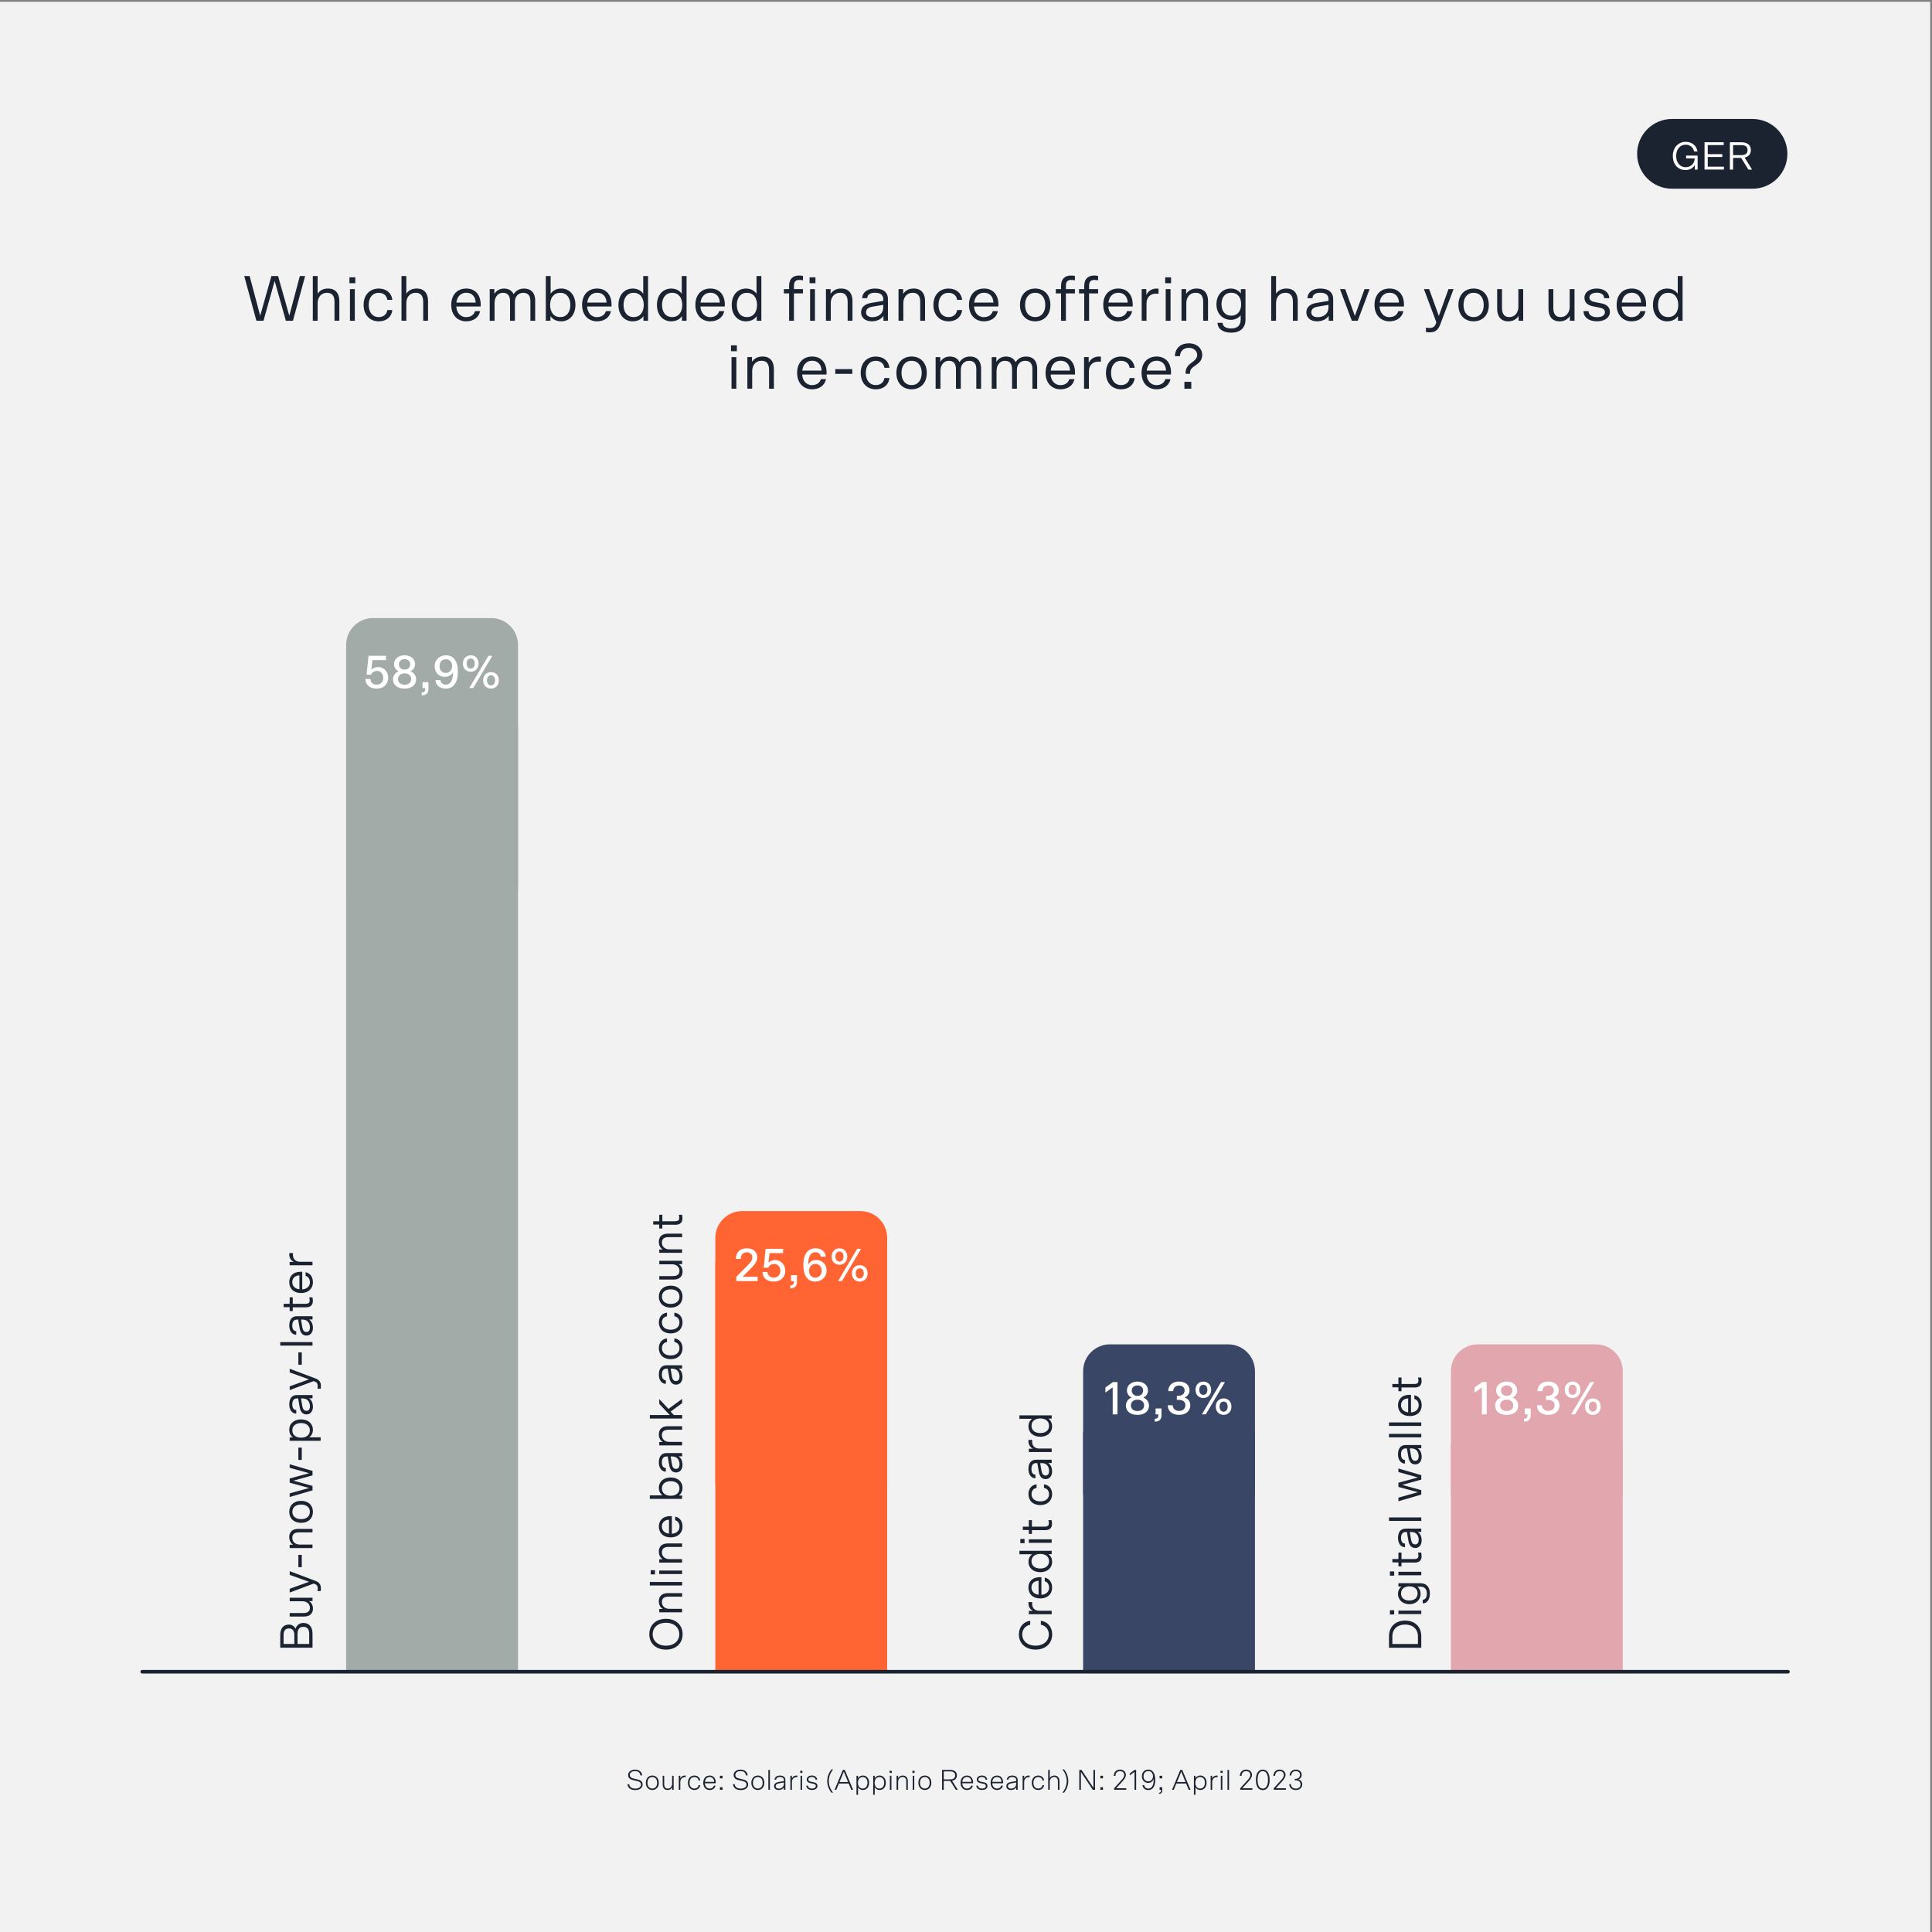 <svg id="Layer_1" data-name="Layer 1" xmlns="http://www.w3.org/2000/svg" viewBox="0 0 1080 1080"><rect x="0" y="0" width="1080" height="1080" fill="#808080" stroke="none"/><defs><style>.cls-2{fill:#fff}.cls-3{fill:#ff6432}.cls-4{fill:#e2a7ae}.cls-5{fill:#1b2230}.cls-6{fill:#a3aba9}.cls-7{fill:#3a4665}</style></defs><path style="fill:#f2f2f2" d="M0 1v1079h1079V1H0z"/><path class="cls-5" d="M934.66 66.5c-10.77 0-19.5 8.73-19.5 19.5s8.73 19.5 19.5 19.5h45c10.77 0 19.5-8.73 19.5-19.5s-8.73-19.5-19.5-19.5h-45Z"/><path class="cls-2" d="M948.99 86.99v7.81h-1.58v-2.57c-1.01 1.76-2.77 2.82-5.3 2.82-4.29 0-7-3.39-7-7.88s2.9-7.88 7.19-7.88c3.28 0 6.07 1.89 6.58 5.37h-1.89c-.42-2.38-2.46-3.78-4.66-3.78-3.15 0-5.35 2.57-5.35 6.29s2.18 6.31 5.24 6.31c2.46 0 5-1.52 5.13-4.91h-4.82v-1.58H949ZM963.57 79.53v1.58h-8.93v5.06h8.14v1.58h-8.14v5.43h9.04v1.61h-10.83V79.52h10.72ZM973.45 79.53c3.32 0 5.3 1.54 5.3 4.38 0 2.31-1.34 3.65-3.5 4.16l4.18 6.73h-2.07l-4.05-6.54h-4.51v6.54h-1.78V79.53h6.43Zm3.45 4.38c0-2.02-1.34-2.79-3.52-2.79h-4.58v5.59h4.58c2.18 0 3.52-.77 3.52-2.79Z"/><path class="cls-5" d="m153.55 157.02-6.26 22.28h-3.96l-6.8-24.98h3.02l5.9 22.17 6.26-22.17h3.74l6.26 22.17 5.9-22.17h2.95l-6.8 24.98h-3.96l-6.26-22.28ZM182.74 163.67c-3.31 0-5.18 2.63-5.18 5.72v9.9h-2.7v-24.98h2.7v9.86c1.37-2.02 3.42-2.88 5.87-2.88 4 0 6.26 2.63 6.26 6.88v11.12h-2.7v-10.55c0-3.74-1.69-5.08-4.25-5.08ZM198.62 155.04v3.28h-3.28v-3.28h3.28Zm-.29 24.26h-2.7v-17.67h2.7v17.67ZM211.76 177.25c2.38 0 4.43-1.37 4.75-3.92h2.81c-.43 3.85-3.38 6.3-7.56 6.3-4.97 0-8.5-3.49-8.5-9.18s3.53-9.14 8.5-9.14c4.18 0 7.13 2.45 7.56 6.3h-2.81c-.32-2.56-2.38-3.92-4.75-3.92-3.67 0-5.65 2.84-5.65 6.77s1.98 6.8 5.65 6.8ZM232.32 163.67c-3.31 0-5.18 2.63-5.18 5.72v9.9h-2.7v-24.98h2.7v9.86c1.37-2.02 3.42-2.88 5.87-2.88 4 0 6.26 2.63 6.26 6.88v11.12h-2.7v-10.55c0-3.74-1.69-5.08-4.25-5.08ZM260.65 161.3c4.61 0 8.06 3.02 8.06 9.03 0 .18 0 .61-.04 1.01h-13.61c.14 3.1 2.05 5.94 5.47 5.94 2.38 0 4.36-1.08 5-3.35h2.84c-.79 3.82-4 5.69-7.77 5.69-4.75 0-8.35-3.38-8.35-9.18s3.49-9.14 8.39-9.14Zm.04 2.34c-2.99 0-5.11 1.98-5.58 5.51h10.8c-.14-3.6-2.34-5.51-5.22-5.51ZM296.5 179.3v-11.05c0-3.13-1.44-4.57-4.1-4.57-2.27 0-4.57 1.73-4.57 5.11v10.51h-2.7v-10.8c0-3.38-1.37-4.82-4.1-4.82-2.45 0-4.57 2.12-4.57 5.72v9.9h-2.7v-17.67h2.59v2.63c1.01-1.58 2.74-2.95 5.36-2.95s4.43 1.12 5.4 3.13c1.3-1.91 3.1-3.13 5.94-3.13 3.49 0 6.12 2.05 6.12 6.84v11.16h-2.66ZM321.67 170.48c0 5.9-3.71 9.14-7.85 9.14-2.63 0-4.79-.94-6.12-2.92v2.59h-2.59v-24.98h2.7v9.86c1.44-2.02 3.53-2.88 5.94-2.88 4.28 0 7.92 3.28 7.92 9.18Zm-14.15 0c0 3.92 1.98 6.77 5.65 6.77s5.65-2.84 5.65-6.77-1.98-6.8-5.65-6.8-5.65 2.88-5.65 6.8ZM333.8 161.3c4.61 0 8.06 3.02 8.06 9.03 0 .18 0 .61-.04 1.01h-13.61c.14 3.1 2.05 5.94 5.47 5.94 2.38 0 4.36-1.08 5-3.35h2.84c-.79 3.82-4 5.69-7.77 5.69-4.75 0-8.35-3.38-8.35-9.18s3.49-9.14 8.39-9.14Zm.04 2.34c-2.99 0-5.11 1.98-5.58 5.51h10.8c-.14-3.6-2.34-5.51-5.22-5.51ZM359.57 164.18v-9.86h2.7v24.98h-2.59v-2.59c-1.33 1.98-3.49 2.92-6.12 2.92-4.14 0-7.85-3.24-7.85-9.14s3.64-9.18 7.92-9.18c2.41 0 4.5.86 5.94 2.88Zm-11.01 6.3c0 3.92 1.98 6.77 5.65 6.77s5.65-2.84 5.65-6.77-1.98-6.8-5.65-6.8-5.65 2.88-5.65 6.8ZM381.1 164.18v-9.86h2.7v24.98h-2.59v-2.59c-1.33 1.98-3.49 2.92-6.12 2.92-4.14 0-7.85-3.24-7.85-9.14s3.64-9.18 7.92-9.18c2.41 0 4.5.86 5.94 2.88Zm-11.01 6.3c0 3.92 1.98 6.77 5.65 6.77s5.65-2.84 5.65-6.77-1.98-6.8-5.65-6.8-5.65 2.88-5.65 6.8ZM397.12 161.3c4.61 0 8.06 3.02 8.06 9.03 0 .18 0 .61-.04 1.01h-13.61c.14 3.1 2.05 5.94 5.47 5.94 2.38 0 4.35-1.08 5-3.35h2.84c-.79 3.82-4 5.69-7.77 5.69-4.75 0-8.35-3.38-8.35-9.18s3.49-9.14 8.39-9.14Zm.04 2.34c-2.99 0-5.11 1.98-5.58 5.51h10.8c-.14-3.6-2.34-5.51-5.22-5.51ZM422.9 164.18v-9.86h2.7v24.98h-2.59v-2.59c-1.33 1.98-3.49 2.92-6.12 2.92-4.14 0-7.85-3.24-7.85-9.14s3.64-9.18 7.92-9.18c2.41 0 4.5.86 5.94 2.88Zm-11.01 6.3c0 3.92 1.98 6.77 5.65 6.77s5.65-2.84 5.65-6.77-1.98-6.8-5.65-6.8-5.65 2.88-5.65 6.8ZM446.77 156.48c-1.94 0-2.95.94-2.95 3.28v1.87h5.04v2.38h-5.04v15.3h-2.7v-15.3h-2.92v-2.38h2.92v-1.98c0-3.71 2.16-5.62 5.47-5.62.68 0 1.62.07 2.27.22v2.45c-.32-.07-1.44-.22-2.09-.22Zm9.07-1.44v3.28h-3.28v-3.28h3.28Zm-.29 24.26h-2.7v-17.67h2.7v17.67ZM461.71 161.62h2.59v2.66c1.3-1.91 3.2-2.99 5.98-2.99 4 0 6.26 2.63 6.26 6.88v11.12h-2.7v-10.55c0-3.74-1.69-5.08-4.25-5.08-3.31 0-5.18 2.63-5.18 5.72v9.9h-2.7v-17.67ZM493.85 176.56c-1.48 2.23-4.07 3.06-6.55 3.06-3.13 0-5.94-1.66-5.94-5s2.59-4.75 5.65-5.29l6.73-1.15v-.94c0-2.63-1.94-3.6-4.61-3.6s-4.25 1.01-4.36 3.06h-2.81c.14-3.82 3.64-5.4 7.16-5.4 4.18 0 7.24 1.73 7.24 5.94v12.06h-2.52v-2.74Zm-.11-4.79v-1.37l-6.12 1.04c-2.41.43-3.49 1.48-3.49 3.2 0 1.62 1.26 2.66 3.53 2.66 3.1 0 6.08-1.66 6.08-5.54ZM502.28 161.62h2.59v2.66c1.3-1.91 3.2-2.99 5.98-2.99 4 0 6.26 2.63 6.26 6.88v11.12h-2.7v-10.55c0-3.74-1.69-5.08-4.25-5.08-3.31 0-5.18 2.63-5.18 5.72v9.9h-2.7v-17.67ZM530.28 177.25c2.38 0 4.43-1.37 4.75-3.92h2.81c-.43 3.85-3.38 6.3-7.56 6.3-4.97 0-8.5-3.49-8.5-9.18s3.53-9.14 8.5-9.14c4.18 0 7.13 2.45 7.56 6.3h-2.81c-.32-2.56-2.38-3.92-4.75-3.92-3.67 0-5.65 2.84-5.65 6.77s1.98 6.8 5.65 6.8ZM550.08 161.3c4.61 0 8.06 3.02 8.06 9.03 0 .18 0 .61-.04 1.01h-13.61c.14 3.1 2.05 5.94 5.47 5.94 2.38 0 4.36-1.08 5-3.35h2.84c-.79 3.82-4 5.69-7.78 5.69-4.75 0-8.35-3.38-8.35-9.18s3.49-9.14 8.39-9.14Zm.04 2.34c-2.99 0-5.11 1.98-5.58 5.51h10.8c-.14-3.6-2.34-5.51-5.22-5.51ZM570.17 170.48c0-5.69 3.53-9.18 8.5-9.18s8.5 3.49 8.5 9.18-3.53 9.14-8.5 9.14-8.5-3.46-8.5-9.14Zm14.15 0c0-3.92-1.98-6.8-5.65-6.8s-5.65 2.88-5.65 6.8 1.98 6.77 5.65 6.77 5.65-2.84 5.65-6.77ZM598.79 156.48c-1.94 0-2.95.94-2.95 3.28v1.87h5.04v2.38h-5.04v15.3h-2.7v-15.3h-2.92v-2.38h2.92v-1.98c0-3.71 2.16-5.62 5.47-5.62.68 0 1.62.07 2.27.22v2.45c-.32-.07-1.44-.22-2.09-.22ZM611.75 156.48c-1.94 0-2.95.94-2.95 3.28v1.87h5.04v2.38h-5.04v15.3h-2.7v-15.3h-2.92v-2.38h2.92v-1.98c0-3.71 2.16-5.62 5.47-5.62.68 0 1.62.07 2.27.22v2.45c-.32-.07-1.44-.22-2.09-.22ZM625.14 161.3c4.61 0 8.06 3.02 8.06 9.03 0 .18 0 .61-.04 1.01h-13.61c.14 3.1 2.05 5.94 5.47 5.94 2.38 0 4.36-1.08 5-3.35h2.84c-.79 3.82-4 5.69-7.78 5.69-4.75 0-8.35-3.38-8.35-9.18s3.49-9.14 8.39-9.14Zm.04 2.34c-2.99 0-5.11 1.98-5.58 5.51h10.8c-.14-3.6-2.34-5.51-5.22-5.51ZM645.99 164.18c-2.77 0-5.08 1.94-5.08 5.36v9.75h-2.7v-17.67h2.59v3.24c1.15-2.48 3.49-3.53 5.58-3.53.32 0 .65 0 1.26.04v2.84c-.65-.04-1.19-.04-1.66-.04ZM654.63 155.04v3.28h-3.28v-3.28h3.28Zm-.29 24.26h-2.7v-17.67h2.7v17.67ZM660.46 161.62h2.59v2.66c1.3-1.91 3.2-2.99 5.98-2.99 4 0 6.26 2.63 6.26 6.88v11.12h-2.7v-10.55c0-3.74-1.69-5.08-4.25-5.08-3.31 0-5.18 2.63-5.18 5.72v9.9h-2.7v-17.67ZM688.25 185.96c-4.93 0-7.6-2.38-7.67-5.51h2.81c.18 2.2 2.12 3.17 4.79 3.17 2.95 0 5.36-1.26 5.36-4.9v-2.45c-1.37 1.66-3.28 2.52-5.51 2.52-4.07 0-8.03-2.99-8.03-8.67s3.82-8.82 7.92-8.82c2.38 0 4.39.94 5.72 2.74v-2.41h2.59v17.1c0 4.79-3.2 7.24-7.99 7.24Zm.04-9.5c3.6 0 5.51-2.66 5.51-6.41s-1.91-6.41-5.51-6.41-5.47 2.7-5.47 6.41 1.91 6.41 5.47 6.41ZM718.49 163.67c-3.31 0-5.18 2.63-5.18 5.72v9.9h-2.7v-24.98h2.7v9.86c1.37-2.02 3.42-2.88 5.87-2.88 4 0 6.26 2.63 6.26 6.88v11.12h-2.7v-10.55c0-3.74-1.69-5.08-4.25-5.08ZM742.75 176.56c-1.48 2.23-4.07 3.06-6.55 3.06-3.13 0-5.94-1.66-5.94-5s2.59-4.75 5.65-5.29l6.73-1.15v-.94c0-2.63-1.94-3.6-4.61-3.6s-4.25 1.01-4.36 3.06h-2.81c.14-3.82 3.64-5.4 7.16-5.4 4.18 0 7.24 1.73 7.24 5.94v12.06h-2.52v-2.74Zm-.11-4.79v-1.37l-6.12 1.04c-2.41.43-3.49 1.48-3.49 3.2 0 1.62 1.26 2.66 3.53 2.66 3.1 0 6.08-1.66 6.08-5.54ZM765.61 161.62l-6.62 17.67h-3.31l-6.62-17.67h2.92l5.4 14.97 5.4-14.97h2.84ZM776.77 161.3c4.61 0 8.06 3.02 8.06 9.03 0 .18 0 .61-.04 1.01h-13.61c.14 3.1 2.05 5.94 5.47 5.94 2.38 0 4.36-1.08 5-3.35h2.84c-.79 3.82-4 5.69-7.78 5.69-4.75 0-8.35-3.38-8.35-9.18s3.49-9.14 8.39-9.14Zm.04 2.34c-2.99 0-5.11 1.98-5.58 5.51h10.8c-.14-3.6-2.34-5.51-5.22-5.51ZM799.31 185.78c-.79 0-1.62-.07-2.2-.18v-2.48c.65.14 1.37.22 2.05.22 1.98 0 2.99-.83 3.56-2.59l.22-.58-6.95-18.54h2.92l5.4 14.97 5.4-14.97h2.84l-7.49 19.87c-1.15 3.02-2.84 4.28-5.76 4.28ZM815.26 170.48c0-5.69 3.53-9.18 8.5-9.18s8.5 3.49 8.5 9.18-3.53 9.14-8.5 9.14-8.5-3.46-8.5-9.14Zm14.15 0c0-3.92-1.98-6.8-5.65-6.8s-5.65 2.88-5.65 6.8 1.98 6.77 5.65 6.77 5.65-2.84 5.65-6.77ZM851.47 179.3h-2.59v-2.66c-1.26 1.91-3.13 2.99-5.83 2.99-3.89 0-6.12-2.63-6.12-6.88v-11.12h2.7v10.55c0 3.74 1.66 5.08 4.1 5.08 3.2 0 5.04-2.63 5.04-5.72v-9.9h2.7v17.67ZM880.16 179.3h-2.59v-2.66c-1.26 1.91-3.13 2.99-5.83 2.99-3.89 0-6.12-2.63-6.12-6.88v-11.12h2.7v10.55c0 3.74 1.66 5.08 4.1 5.08 3.2 0 5.04-2.63 5.04-5.72v-9.9h2.7v17.67ZM892.58 161.3c3.53 0 6.91 1.73 7.02 5.4h-2.81c-.11-2.05-1.8-3.1-4.21-3.1s-4.1 1.15-4.1 2.74c0 1.3 1.01 2.09 2.92 2.48l3.64.72c3.24.65 4.9 2.2 4.9 4.82 0 3.06-2.74 5.25-7.24 5.25s-7.49-2.23-7.52-5.69h2.81c.14 2.05 1.73 3.38 4.79 3.38s4.39-1.22 4.39-2.84c0-1.3-1.01-2.09-2.92-2.48l-3.64-.72c-3.24-.65-4.89-2.2-4.89-4.82 0-3.13 2.92-5.15 6.88-5.15ZM912.13 161.3c4.61 0 8.06 3.02 8.06 9.03 0 .18 0 .61-.04 1.01h-13.61c.14 3.1 2.05 5.94 5.47 5.94 2.38 0 4.36-1.08 5-3.35h2.84c-.79 3.82-4 5.69-7.78 5.69-4.75 0-8.35-3.38-8.35-9.18s3.49-9.14 8.39-9.14Zm.04 2.34c-2.99 0-5.11 1.98-5.58 5.51h10.8c-.14-3.6-2.34-5.51-5.22-5.51ZM937.87 164.18v-9.86h2.7v24.98h-2.59v-2.59c-1.33 1.98-3.49 2.92-6.12 2.92-4.14 0-7.85-3.24-7.85-9.14s3.64-9.18 7.92-9.18c2.41 0 4.5.86 5.94 2.88Zm-11.01 6.3c0 3.92 1.98 6.77 5.65 6.77s5.65-2.84 5.65-6.77-1.98-6.8-5.65-6.8-5.65 2.88-5.65 6.8ZM411.91 193.04v3.28h-3.28v-3.28h3.28Zm-.29 24.26h-2.7v-17.67h2.7v17.67ZM417.78 199.62h2.59v2.66c1.3-1.91 3.2-2.99 5.98-2.99 4 0 6.26 2.63 6.26 6.88v11.12h-2.7v-10.55c0-3.74-1.69-5.08-4.25-5.08-3.31 0-5.18 2.63-5.18 5.72v9.9h-2.7v-17.67ZM454 199.3c4.61 0 8.06 3.02 8.06 9.03 0 .18 0 .61-.04 1.01h-13.61c.14 3.1 2.05 5.94 5.47 5.94 2.38 0 4.36-1.08 5-3.35h2.84c-.79 3.82-4 5.69-7.77 5.69-4.75 0-8.35-3.38-8.35-9.18s3.49-9.14 8.39-9.14Zm.04 2.34c-2.99 0-5.11 1.98-5.58 5.51h10.8c-.14-3.6-2.34-5.51-5.22-5.51ZM476.43 206.35v2.63h-9.5v-2.63h9.5ZM489.64 215.25c2.38 0 4.43-1.37 4.75-3.92h2.81c-.43 3.85-3.38 6.3-7.56 6.3-4.97 0-8.5-3.49-8.5-9.18s3.53-9.14 8.5-9.14c4.18 0 7.13 2.45 7.56 6.3h-2.81c-.32-2.56-2.38-3.92-4.75-3.92-3.67 0-5.65 2.84-5.65 6.77s1.98 6.8 5.65 6.8ZM501.09 208.48c0-5.69 3.53-9.18 8.5-9.18s8.49 3.49 8.49 9.18-3.53 9.14-8.49 9.14-8.5-3.46-8.5-9.14Zm14.15 0c0-3.92-1.98-6.8-5.65-6.8s-5.65 2.88-5.65 6.8 1.98 6.77 5.65 6.77 5.65-2.84 5.65-6.77ZM545.76 217.3v-11.05c0-3.13-1.44-4.57-4.1-4.57-2.27 0-4.57 1.73-4.57 5.11v10.51h-2.7v-10.8c0-3.38-1.37-4.82-4.1-4.82-2.45 0-4.57 2.12-4.57 5.72v9.9h-2.7v-17.67h2.59v2.63c1.01-1.58 2.74-2.95 5.36-2.95s4.43 1.12 5.4 3.13c1.3-1.91 3.1-3.13 5.94-3.13 3.49 0 6.12 2.05 6.12 6.84v11.16h-2.66ZM577.12 217.3v-11.05c0-3.13-1.44-4.57-4.1-4.57-2.27 0-4.57 1.73-4.57 5.11v10.51h-2.7v-10.8c0-3.38-1.37-4.82-4.1-4.82-2.45 0-4.57 2.12-4.57 5.72v9.9h-2.7v-17.67h2.59v2.63c1.01-1.58 2.74-2.95 5.36-2.95s4.43 1.12 5.4 3.13c1.3-1.91 3.1-3.13 5.94-3.13 3.49 0 6.12 2.05 6.12 6.84v11.16h-2.66ZM592.89 199.3c4.61 0 8.06 3.02 8.06 9.03 0 .18 0 .61-.04 1.01H587.3c.14 3.1 2.05 5.94 5.47 5.94 2.38 0 4.36-1.08 5-3.35h2.84c-.79 3.82-4 5.69-7.78 5.69-4.75 0-8.35-3.38-8.35-9.18s3.49-9.14 8.39-9.14Zm.04 2.34c-2.99 0-5.11 1.98-5.58 5.51h10.8c-.14-3.6-2.34-5.51-5.22-5.51ZM613.77 202.18c-2.77 0-5.08 1.94-5.08 5.36v9.75h-2.7v-17.67h2.59v3.24c1.15-2.48 3.49-3.53 5.58-3.53.32 0 .65 0 1.26.04v2.84c-.65-.04-1.19-.04-1.66-.04ZM626.73 215.25c2.38 0 4.43-1.37 4.75-3.92h2.81c-.43 3.85-3.38 6.3-7.56 6.3-4.97 0-8.5-3.49-8.5-9.18s3.53-9.14 8.5-9.14c4.18 0 7.13 2.45 7.56 6.3h-2.81c-.32-2.56-2.38-3.92-4.75-3.92-3.67 0-5.65 2.84-5.65 6.77s1.98 6.8 5.65 6.8ZM646.56 199.3c4.61 0 8.06 3.02 8.06 9.03 0 .18 0 .61-.04 1.01h-13.61c.14 3.1 2.05 5.94 5.47 5.94 2.38 0 4.36-1.08 5-3.35h2.84c-.79 3.82-4 5.69-7.78 5.69-4.75 0-8.35-3.38-8.35-9.18s3.49-9.14 8.39-9.14Zm.04 2.34c-2.99 0-5.11 1.98-5.58 5.51h10.8c-.14-3.6-2.34-5.51-5.22-5.51ZM665.21 208.33v.61h-2.45v-.61c0-5.76 6.48-5.62 6.48-9.93 0-2.09-1.8-3.96-4.61-3.96-3.02 0-4.9 1.84-5.04 4.64h-2.84c.22-4.25 2.92-7.16 7.88-7.16 4.39 0 7.42 2.84 7.42 6.48 0 5.9-6.84 5.72-6.84 9.93Zm.72 5.11v3.85h-3.85v-3.85h3.85ZM350.79 997.38h.94c.14 1.62 1.44 2.46 3.36 2.46s3.23-.86 3.23-2.24c0-.9-.54-1.58-1.71-1.87l-3.09-.75c-1.44-.35-2.39-1.26-2.39-2.74 0-1.73 1.6-3.02 3.86-3.02s3.91 1.3 3.95 3.25H358c-.13-1.67-1.42-2.42-3.01-2.42-1.68 0-2.93.85-2.93 2.18 0 .9.53 1.58 1.71 1.87l3.09.75c1.44.35 2.37 1.26 2.37 2.75 0 1.78-1.55 3.07-4.16 3.07-2.43 0-4.16-1.17-4.29-3.3ZM361.03 996.59c0-2.48 1.52-4.05 3.62-4.05s3.63 1.57 3.63 4.05-1.54 4.03-3.63 4.03-3.62-1.57-3.62-4.03Zm6.32 0c0-1.87-.96-3.23-2.71-3.23s-2.71 1.36-2.71 3.23.98 3.22 2.71 3.22 2.71-1.36 2.71-3.22ZM376.59 1000.5h-.83v-1.34c-.51.91-1.39 1.47-2.58 1.47-1.73 0-2.74-1.2-2.74-3.17v-4.79h.86v4.69c0 1.83.82 2.47 2.02 2.47 1.52 0 2.4-1.36 2.4-2.77v-4.39h.86v7.83ZM382.67 993.44c-1.2 0-2.37 1.09-2.37 2.66v4.4h-.86v-7.83h.85v1.52c.46-1.17 1.6-1.65 2.48-1.65.16 0 .3 0 .56.03v.9c-.26-.03-.46-.03-.66-.03ZM388.17 999.81c1.14 0 2.16-.64 2.34-1.89h.91c-.21 1.63-1.49 2.71-3.25 2.71-2.1 0-3.62-1.52-3.62-4.05s1.52-4.03 3.62-4.03c1.76 0 3.04 1.07 3.25 2.71h-.91c-.18-1.25-1.2-1.89-2.34-1.89-1.78 0-2.71 1.39-2.71 3.22s.93 3.23 2.71 3.23ZM396.71 992.54c1.86 0 3.41 1.25 3.41 3.99 0 .08 0 .19-.02.34h-6.05c.05 1.58.98 2.95 2.62 2.95 1.12 0 2.06-.48 2.38-1.63h.91c-.32 1.68-1.7 2.45-3.25 2.45-2.03 0-3.59-1.5-3.59-4.05s1.52-4.03 3.57-4.03Zm.02.8c-1.42 0-2.48.93-2.67 2.75h5.15c-.06-1.81-1.12-2.75-2.48-2.75ZM403.9 992.67v1.46h-1.46v-1.46h1.46Zm0 6.37v1.46h-1.46v-1.46h1.46ZM409.77 997.38h.94c.14 1.62 1.44 2.46 3.36 2.46s3.23-.86 3.23-2.24c0-.9-.54-1.58-1.71-1.87l-3.09-.75c-1.44-.35-2.39-1.26-2.39-2.74 0-1.73 1.6-3.02 3.86-3.02s3.91 1.3 3.95 3.25h-.94c-.13-1.67-1.42-2.42-3.01-2.42-1.68 0-2.93.85-2.93 2.18 0 .9.53 1.58 1.71 1.87l3.09.75c1.44.35 2.37 1.26 2.37 2.75 0 1.78-1.55 3.07-4.16 3.07-2.43 0-4.16-1.17-4.29-3.3ZM420.01 996.59c0-2.48 1.52-4.05 3.62-4.05s3.63 1.57 3.63 4.05-1.54 4.03-3.63 4.03-3.62-1.57-3.62-4.03Zm6.32 0c0-1.87-.96-3.23-2.71-3.23s-2.71 1.36-2.71 3.23.98 3.22 2.71 3.22 2.71-1.36 2.71-3.22ZM430.38 1000.5h-.86v-11.11h.86v11.11ZM438.23 999.12c-.62 1.12-1.9 1.5-2.98 1.5-1.33 0-2.54-.67-2.54-2.16 0-1.41 1.14-2.06 2.48-2.3l3.02-.51v-.53c0-1.26-.93-1.79-2.24-1.79-1.23 0-2 .53-2.11 1.52h-.9c.11-1.68 1.62-2.3 3.01-2.3 1.68 0 3.07.7 3.07 2.5v5.46h-.82v-1.38Zm-.02-2.03v-.67l-2.91.51c-1.15.21-1.7.74-1.7 1.57 0 .78.62 1.36 1.74 1.36 1.44 0 2.86-.9 2.86-2.77ZM445.05 993.44c-1.2 0-2.37 1.09-2.37 2.66v4.4h-.86v-7.83h.85v1.52c.46-1.17 1.6-1.65 2.48-1.65.16 0 .3 0 .56.03v.9c-.26-.03-.46-.03-.66-.03ZM448.55 989.87v1.2h-1.22v-1.2h1.22Zm-.18 10.63h-.86v-7.83h.86v7.83ZM453.85 992.54c1.46 0 2.85.72 2.95 2.3h-.91c-.08-.99-.9-1.52-2.03-1.52-1.22 0-1.98.58-1.98 1.42 0 .7.5 1.07 1.39 1.25l1.63.32c1.33.27 2.05.91 2.05 2.03 0 1.3-1.1 2.27-3.04 2.27s-3.09-.98-3.19-2.42h.91c.06.86.74 1.62 2.27 1.62s2.15-.69 2.15-1.46c0-.69-.48-1.04-1.39-1.23l-1.63-.34c-1.33-.27-2.05-.9-2.05-2.03 0-1.33 1.23-2.22 2.88-2.22ZM465.67 1002.1h-.94c-1.31-1.7-2.3-4-2.3-6.48s.99-4.79 2.3-6.48h.94c-1.41 1.82-2.35 4.03-2.37 6.48.02 2.45.96 4.66 2.37 6.48ZM468.94 996.99l-1.44 3.51h-.96l4.63-11.11h1.07l4.64 11.11h-1.01l-1.46-3.51h-5.47Zm5.14-.83-2.38-5.79-2.4 5.79h4.79ZM479.64 999.14v4.16h-.86v-10.63h.85v1.39c.61-1.06 1.6-1.52 2.77-1.52 1.81 0 3.44 1.44 3.44 4.03s-1.57 4.05-3.47 4.05c-1.07 0-2.08-.42-2.72-1.49Zm5.28-2.56c0-1.86-.94-3.22-2.67-3.22s-2.66 1.36-2.66 3.22.94 3.23 2.66 3.23 2.67-1.36 2.67-3.23ZM488.98 999.14v4.16h-.86v-10.63h.85v1.39c.61-1.06 1.6-1.52 2.77-1.52 1.81 0 3.44 1.44 3.44 4.03s-1.57 4.05-3.47 4.05c-1.07 0-2.08-.42-2.72-1.49Zm5.28-2.56c0-1.86-.94-3.22-2.67-3.22s-2.66 1.36-2.66 3.22.94 3.23 2.66 3.23 2.67-1.36 2.67-3.23ZM498.5 989.87v1.2h-1.22v-1.2h1.22Zm-.18 10.63h-.86v-7.83h.86v7.83ZM501.19 992.67h.85v1.34c.51-.91 1.41-1.47 2.59-1.47 1.7 0 2.85 1.09 2.85 3.17v4.79h-.86v-4.69c0-1.76-.86-2.47-2.1-2.47-1.47 0-2.46 1.28-2.46 2.62v4.53h-.86v-7.83ZM511.26 989.87v1.2h-1.22v-1.2h1.22Zm-.18 10.63h-.86v-7.83h.86v7.83ZM513.37 996.59c0-2.48 1.52-4.05 3.62-4.05s3.63 1.57 3.63 4.05-1.54 4.03-3.63 4.03-3.62-1.57-3.62-4.03Zm6.32 0c0-1.87-.96-3.23-2.71-3.23s-2.71 1.36-2.71 3.23.98 3.22 2.71 3.22 2.71-1.36 2.71-3.22ZM531.24 989.39c2.34 0 3.67 1.2 3.67 3.07 0 1.6-.99 2.71-2.71 2.98l3.2 5.06h-1.07l-3.15-4.96h-3.62v4.96h-.93v-11.11h4.61Zm2.71 3.07c0-1.47-.98-2.22-2.74-2.22h-3.65v4.45h3.65c1.76 0 2.74-.75 2.74-2.22ZM540.55 992.54c1.86 0 3.41 1.25 3.41 3.99 0 .08 0 .19-.02.34h-6.05c.05 1.58.98 2.95 2.62 2.95 1.12 0 2.06-.48 2.38-1.63h.91c-.32 1.68-1.7 2.45-3.25 2.45-2.03 0-3.59-1.5-3.59-4.05s1.52-4.03 3.57-4.03Zm.02.8c-1.42 0-2.48.93-2.67 2.75h5.15c-.06-1.81-1.12-2.75-2.48-2.75ZM548.9 992.54c1.46 0 2.85.72 2.95 2.3h-.91c-.08-.99-.9-1.52-2.03-1.52-1.22 0-1.98.58-1.98 1.42 0 .7.5 1.07 1.39 1.25l1.63.32c1.33.27 2.05.91 2.05 2.03 0 1.3-1.1 2.27-3.04 2.27s-3.09-.98-3.19-2.42h.91c.06.86.74 1.62 2.27 1.62s2.14-.69 2.14-1.46c0-.69-.48-1.04-1.39-1.23l-1.63-.34c-1.33-.27-2.05-.9-2.05-2.03 0-1.33 1.23-2.22 2.88-2.22ZM557.34 992.54c1.86 0 3.41 1.25 3.41 3.99 0 .08 0 .19-.02.34h-6.05c.05 1.58.98 2.95 2.62 2.95 1.12 0 2.06-.48 2.38-1.63h.91c-.32 1.68-1.7 2.45-3.25 2.45-2.03 0-3.58-1.5-3.58-4.05s1.52-4.03 3.57-4.03Zm.02.8c-1.42 0-2.48.93-2.67 2.75h5.15c-.06-1.81-1.12-2.75-2.48-2.75ZM568.07 999.12c-.62 1.12-1.91 1.5-2.98 1.5-1.33 0-2.54-.67-2.54-2.16 0-1.41 1.14-2.06 2.48-2.3l3.03-.51v-.53c0-1.26-.93-1.79-2.24-1.79-1.23 0-2 .53-2.11 1.52h-.9c.11-1.68 1.62-2.3 3.01-2.3 1.68 0 3.07.7 3.07 2.5v5.46h-.82v-1.38Zm-.02-2.03v-.67l-2.91.51c-1.15.21-1.7.74-1.7 1.57 0 .78.62 1.36 1.74 1.36 1.44 0 2.87-.9 2.87-2.77ZM574.89 993.44c-1.2 0-2.37 1.09-2.37 2.66v4.4h-.86v-7.83h.85v1.52c.46-1.17 1.6-1.65 2.48-1.65.16 0 .3 0 .56.03v.9c-.26-.03-.46-.03-.66-.03ZM580.39 999.81c1.14 0 2.16-.64 2.34-1.89h.91c-.21 1.63-1.49 2.71-3.25 2.71-2.1 0-3.62-1.52-3.62-4.05s1.52-4.03 3.62-4.03c1.76 0 3.04 1.07 3.25 2.71h-.91c-.18-1.25-1.2-1.89-2.34-1.89-1.78 0-2.71 1.39-2.71 3.22s.93 3.23 2.71 3.23ZM589.27 993.34c-1.47 0-2.46 1.28-2.46 2.62v4.53h-.86v-11.11h.86v4.58c.53-.88 1.44-1.42 2.58-1.42 1.7 0 2.85 1.09 2.85 3.17v4.79h-.86v-4.69c0-1.76-.86-2.47-2.1-2.47ZM593.92 989.14h.94c1.33 1.7 2.32 4 2.32 6.48s-.99 4.79-2.32 6.48h-.94c1.42-1.82 2.37-4.03 2.39-6.48-.02-2.45-.96-4.66-2.39-6.48ZM610.87 1000.5l-6.64-10v10h-.91v-11.11h1.26l6.64 10v-10h.9v11.11h-1.25ZM616.57 992.67v1.46h-1.46v-1.46h1.46Zm0 6.37v1.46h-1.46v-1.46h1.46ZM626.92 995.09c.8-.88 1.52-1.79 1.52-2.93 0-1.26-.99-2.1-2.35-2.1-1.44 0-2.54.96-2.54 2.64h-.94c.03-2.13 1.47-3.49 3.49-3.49s3.28 1.38 3.28 2.96c0 1.28-.94 2.54-1.86 3.55l-3.55 3.92h5.62v.85h-6.79v-.86l4.13-4.55ZM634.21 990.48l-2.67 1.99v-1.06l2.71-2.02h.86v11.11h-.9v-10.02ZM645.78 994.99c0 4-1.7 5.68-3.87 5.68-1.87 0-3.14-1.25-3.23-2.77h.94c.1 1.06.96 1.94 2.3 1.94 1.47 0 2.95-1.12 2.99-4.87 0-.21-.03-.5-.03-.59-.4 1.5-1.63 2.26-3.07 2.26-2 0-3.49-1.46-3.49-3.7s1.52-3.73 3.57-3.73 3.89 1.52 3.89 5.78Zm-6.55-2.05c0 1.73 1.07 2.85 2.62 2.85s2.69-1.17 2.69-2.85-1.07-2.9-2.64-2.9-2.67 1.15-2.67 2.9ZM647.89 1002.77v-.61c.74 0 1.1-.38 1.1-1.12v-.54h-.77v-1.46h1.46v1.97c0 1.17-.67 1.76-1.79 1.76Zm1.79-10.1v1.46h-1.46v-1.46h1.46ZM657.57 996.99l-1.44 3.51h-.96l4.63-11.11h1.07l4.64 11.11h-1.01l-1.46-3.51h-5.47Zm5.14-.83-2.38-5.79-2.4 5.79h4.79ZM668.27 999.14v4.16h-.86v-10.63h.85v1.39c.61-1.06 1.6-1.52 2.77-1.52 1.81 0 3.44 1.44 3.44 4.03s-1.57 4.05-3.47 4.05c-1.07 0-2.08-.42-2.72-1.49Zm5.28-2.56c0-1.86-.94-3.22-2.67-3.22s-2.66 1.36-2.66 3.22.94 3.23 2.66 3.23 2.67-1.36 2.67-3.23ZM679.99 993.44c-1.2 0-2.37 1.09-2.37 2.66v4.4h-.86v-7.83h.85v1.52c.46-1.17 1.6-1.65 2.48-1.65.16 0 .3 0 .56.03v.9c-.26-.03-.46-.03-.66-.03ZM683.49 989.87v1.2h-1.22v-1.2h1.22Zm-.18 10.63h-.86v-7.83h.86v7.83ZM687.04 1000.5h-.86v-11.11h.86v11.11ZM697.42 995.09c.8-.88 1.52-1.79 1.52-2.93 0-1.26-.99-2.1-2.35-2.1-1.44 0-2.54.96-2.54 2.64h-.94c.03-2.13 1.47-3.49 3.49-3.49s3.28 1.38 3.28 2.96c0 1.28-.94 2.54-1.86 3.55l-3.55 3.92h5.62v.85h-6.79v-.86l4.13-4.55ZM702.06 994.95c0-3.87 1.54-5.73 3.84-5.73s3.84 1.86 3.84 5.73-1.52 5.73-3.84 5.73-3.84-1.86-3.84-5.73Zm6.75 0c0-3.25-1.09-4.88-2.91-4.88s-2.9 1.63-2.9 4.88 1.09 4.88 2.9 4.88 2.91-1.63 2.91-4.88ZM716.16 995.09c.8-.88 1.52-1.79 1.52-2.93 0-1.26-.99-2.1-2.35-2.1-1.44 0-2.54.96-2.54 2.64h-.94c.03-2.13 1.47-3.49 3.49-3.49s3.28 1.38 3.28 2.96c0 1.28-.94 2.54-1.86 3.55l-3.55 3.92h5.62v.85h-6.79v-.86l4.13-4.55ZM720.67 997.38h.94c.06 1.42 1.09 2.46 2.74 2.46s2.67-.96 2.67-2.32c0-1.46-.99-2.32-2.91-2.32h-.35v-.8h.3c1.94 0 2.66-1.15 2.66-2.26 0-1.25-1.01-2.1-2.35-2.1-1.46 0-2.48.98-2.54 2.46h-.94c.1-1.92 1.46-3.3 3.49-3.3s3.28 1.38 3.28 2.93c0 1.18-.75 2.22-1.78 2.62 1.06.26 2.08 1.14 2.08 2.75 0 1.83-1.46 3.15-3.6 3.15s-3.58-1.26-3.68-3.3Z"/><path class="cls-6" d="M193.5 406.5v528h96.07v-528H193.5z"/><path class="cls-3" d="M399.87 705.5v229h96.06v-229h-96.06z"/><path class="cls-7" d="M605.47 800.25V934.5h96.06V800.25h-96.06z"/><path class="cls-4" d="M811.07 806.5v128h96.06v-128h-96.06z"/><path class="cls-5" d="M999.5 935.5h-920c-.55 0-1-.45-1-1s.45-1 1-1h920c.55 0 1 .45 1 1s-.45 1-1 1Z"/><path class="cls-6" d="M208.5 345.5c-8.28 0-15 6.72-15 15v136c0 8.28 6.72 15 15 15h66.07c8.28 0 15-6.72 15-15v-136c0-8.28-6.72-15-15-15H208.5Z"/><path class="cls-3" d="M414.87 677c-8.28 0-15 6.72-15 15v136c0 8.28 6.72 15 15 15h66.07c8.28 0 15-6.72 15-15V692c0-8.28-6.72-15-15-15h-66.07Z"/><path class="cls-7" d="M620.47 751.5c-8.28 0-15 6.72-15 15V834c0 8.28 6.72 15 15 15h66.07c8.28 0 15-6.72 15-15v-67.5c0-8.28-6.72-15-15-15h-66.07Z"/><path class="cls-4" d="M826.07 751.5c-8.28 0-15 6.72-15 15V834c0 8.28 6.72 15 15 15h66.07c8.28 0 15-6.72 15-15v-67.5c0-8.28-6.72-15-15-15h-66.07Z"/><path class="cls-5" d="M156.65 914.09c0-3.8 1.74-5.95 4.89-5.95 1.64 0 3.15 1.01 3.69 2.42.34-1.69 1.9-3.33 4.37-3.33 3.02 0 5.1 1.98 5.1 6.06v7.8h-18.04v-6.99Zm1.87 0v4.89h6.01v-4.89c0-2.34-.83-3.77-2.99-3.77s-3.02 1.43-3.02 3.77Zm7.8-.73v5.62h6.53v-5.56c0-2.47-.91-4-3.25-4s-3.28 1.48-3.28 3.95ZM174.7 893.16v1.87h-1.92c1.38.91 2.16 2.26 2.16 4.21 0 2.81-1.9 4.42-4.97 4.42h-8.03v-1.95h7.62c2.7 0 3.67-1.2 3.67-2.96 0-2.31-1.9-3.64-4.13-3.64h-7.15v-1.95h12.77ZM179.38 887.85c0 .57-.05 1.17-.13 1.59h-1.79c.1-.47.16-.99.16-1.48 0-1.43-.6-2.16-1.87-2.57l-.42-.16-13.39 5.02v-2.11l10.82-3.9-10.82-3.9v-2.05l14.35 5.41c2.18.83 3.09 2.05 3.09 4.16ZM166.79 869.19h1.9v6.87h-1.9v-6.87ZM161.93 865.37v-1.87h1.92c-1.38-.94-2.16-2.31-2.16-4.32 0-2.89 1.9-4.52 4.97-4.52h8.03v1.95h-7.62c-2.7 0-3.67 1.22-3.67 3.07 0 2.39 1.9 3.74 4.13 3.74h7.15v1.95h-12.77ZM168.33 851.27c-4.11 0-6.63-2.55-6.63-6.14s2.52-6.14 6.63-6.14 6.6 2.55 6.6 6.14-2.5 6.14-6.6 6.14Zm0-10.22c-2.83 0-4.91 1.43-4.91 4.08s2.08 4.08 4.91 4.08 4.89-1.43 4.89-4.08-2.05-4.08-4.89-4.08ZM174.7 833.12l-12.77 3.72v-2.03l10.92-3.02-10.92-2.96v-2.34l10.92-2.96-10.92-3.02v-1.98l12.77 3.72v2.5l-10.66 2.94 10.66 2.94v2.5ZM166.79 809.23h1.9v6.87h-1.9v-6.87ZM172.85 803.46h6.4v1.95h-17.32v-1.87h1.87c-1.43-.96-2.11-2.52-2.11-4.42 0-2.99 2.34-5.67 6.6-5.67s6.63 2.63 6.63 5.72c0 1.74-.62 3.25-2.08 4.29Zm-4.55-7.96c-2.83 0-4.89 1.43-4.89 4.08s2.05 4.08 4.89 4.08 4.91-1.43 4.91-4.08-2.08-4.08-4.91-4.08ZM172.72 781.65c1.61 1.07 2.21 2.94 2.21 4.73 0 2.26-1.2 4.29-3.61 4.29s-3.43-1.87-3.82-4.08l-.83-4.86h-.68c-1.9 0-2.6 1.4-2.6 3.33s.73 3.07 2.21 3.15v2.03c-2.76-.1-3.9-2.63-3.9-5.17 0-3.02 1.25-5.23 4.29-5.23h8.71v1.82h-1.98Zm-3.46.08h-.99l.75 4.42c.31 1.74 1.07 2.52 2.31 2.52 1.17 0 1.92-.91 1.92-2.55 0-2.24-1.2-4.39-4-4.39ZM179.38 774.68c0 .57-.05 1.17-.13 1.59h-1.79c.1-.47.16-.99.16-1.48 0-1.43-.6-2.16-1.87-2.57l-.42-.16-13.39 5.02v-2.11l10.82-3.9-10.82-3.9v-2.05l14.35 5.41c2.18.83 3.09 2.05 3.09 4.16ZM166.79 756.01h1.9v6.87h-1.9v-6.87ZM174.7 750.24v1.95h-18.04v-1.95h18.04ZM172.72 737.58c1.61 1.07 2.21 2.94 2.21 4.73 0 2.26-1.2 4.29-3.61 4.29s-3.43-1.87-3.82-4.08l-.83-4.86h-.68c-1.9 0-2.6 1.4-2.6 3.33s.73 3.07 2.21 3.15v2.03c-2.76-.1-3.9-2.63-3.9-5.17 0-3.02 1.25-5.23 4.29-5.23h8.71v1.82h-1.98Zm-3.46.08h-.99l.75 4.42c.31 1.74 1.07 2.52 2.31 2.52 1.17 0 1.92-.91 1.92-2.55 0-2.24-1.2-4.39-4-4.39ZM161.93 730.71h-3.38v-1.87h3.38v-3.64h1.72v3.64h7.07c1.53 0 2.39-.49 2.39-1.77 0-.6-.08-1.25-.23-1.87h1.77c.16.75.23 1.48.23 2.18 0 2.13-1.33 3.41-3.77 3.41h-7.46v2.11h-1.72v-2.18ZM161.69 716.73c0-3.33 2.18-5.82 6.53-5.82.13 0 .44 0 .73.03v9.83c2.24-.1 4.29-1.48 4.29-3.95 0-1.72-.78-3.15-2.42-3.61v-2.05c2.76.57 4.11 2.89 4.11 5.62 0 3.43-2.44 6.03-6.63 6.03s-6.6-2.52-6.6-6.06Zm1.69-.03c0 2.16 1.43 3.69 3.98 4.03v-7.8c-2.6.1-3.98 1.69-3.98 3.77ZM163.77 701.67c0 2 1.4 3.67 3.87 3.67h7.05v1.95h-12.77v-1.87h2.34c-1.79-.83-2.55-2.52-2.55-4.03 0-.23 0-.47.03-.91h2.05c-.03.47-.03.86-.03 1.2ZM586.31 913.65c0-2.68-1.69-4.89-4.47-5.41V906c3.8.52 6.34 3.48 6.34 7.64 0 4.99-3.72 8.5-9.31 8.5s-9.31-3.51-9.31-8.5c0-4.16 2.55-7.12 6.34-7.64v2.24c-2.78.52-4.47 2.73-4.47 5.41 0 3.54 2.86 6.29 7.44 6.29s7.44-2.76 7.44-6.29ZM576.98 896.75c0 2 1.4 3.67 3.87 3.67h7.05v1.95h-12.77v-1.87h2.34c-1.79-.83-2.55-2.52-2.55-4.03 0-.23 0-.47.03-.91H577c-.03.47-.03.86-.03 1.2ZM574.9 887.46c0-3.33 2.18-5.82 6.53-5.82.13 0 .44 0 .73.03v9.83c2.24-.1 4.29-1.48 4.29-3.95 0-1.72-.78-3.15-2.42-3.61v-2.05c2.76.57 4.11 2.89 4.11 5.62 0 3.43-2.44 6.03-6.63 6.03s-6.6-2.52-6.6-6.06Zm1.69-.03c0 2.16 1.43 3.69 3.98 4.03v-7.8c-2.6.1-3.98 1.69-3.98 3.77ZM576.98 868.85h-7.12v-1.95h18.04v1.87h-1.87c1.43.96 2.11 2.52 2.11 4.42 0 2.99-2.34 5.67-6.6 5.67s-6.63-2.63-6.63-5.72c0-1.74.62-3.25 2.08-4.29Zm4.55 7.96c2.83 0 4.89-1.43 4.89-4.08s-2.05-4.08-4.89-4.08-4.91 1.43-4.91 4.08 2.08 4.08 4.91 4.08ZM570.37 860.29h2.37v2.37h-2.37v-2.37Zm17.52.21v1.95h-12.77v-1.95h12.77ZM575.13 855.28h-3.38v-1.87h3.38v-3.64h1.72v3.64h7.07c1.53 0 2.39-.49 2.39-1.77 0-.6-.08-1.25-.23-1.87h1.77c.16.75.23 1.48.23 2.18 0 2.13-1.33 3.41-3.77 3.41h-7.46v2.11h-1.72v-2.18ZM586.42 835.21c0-1.72-.99-3.2-2.83-3.43v-2.03c2.78.31 4.55 2.44 4.55 5.46 0 3.59-2.52 6.14-6.63 6.14s-6.6-2.55-6.6-6.14c0-3.02 1.77-5.15 4.55-5.46v2.03c-1.85.23-2.83 1.72-2.83 3.43 0 2.65 2.05 4.08 4.89 4.08s4.91-1.43 4.91-4.08ZM585.92 817.81c1.61 1.07 2.21 2.94 2.21 4.73 0 2.26-1.2 4.29-3.61 4.29s-3.43-1.87-3.82-4.08l-.83-4.86h-.68c-1.9 0-2.6 1.4-2.6 3.33s.73 3.07 2.21 3.15v2.03c-2.76-.1-3.9-2.63-3.9-5.17 0-3.02 1.25-5.23 4.29-5.23h8.71v1.82h-1.98Zm-3.46.08h-.99l.75 4.42c.31 1.74 1.07 2.52 2.31 2.52 1.17 0 1.92-.91 1.92-2.55 0-2.24-1.2-4.39-4-4.39ZM576.98 806.08c0 2 1.4 3.67 3.87 3.67h7.05v1.95h-12.77v-1.87h2.34c-1.79-.83-2.55-2.52-2.55-4.03 0-.23 0-.47.03-.91H577c-.03.47-.03.86-.03 1.2ZM576.98 793.13h-7.12v-1.95h18.04v1.87h-1.87c1.43.96 2.11 2.52 2.11 4.42 0 2.99-2.34 5.67-6.6 5.67s-6.63-2.63-6.63-5.72c0-1.74.62-3.25 2.08-4.29Zm4.55 7.96c2.83 0 4.89-1.43 4.89-4.08s-2.05-4.08-4.89-4.08-4.91 1.43-4.91 4.08 2.08 4.08 4.91 4.08ZM381.58 913.54c0 5.12-3.72 8.61-9.31 8.61s-9.31-3.48-9.31-8.61 3.72-8.61 9.31-8.61 9.31 3.48 9.31 8.61Zm-16.74 0c0 3.56 2.73 6.4 7.44 6.4s7.44-2.83 7.44-6.4-2.73-6.4-7.44-6.4-7.44 2.83-7.44 6.4ZM368.53 901.3v-1.87h1.92c-1.38-.94-2.16-2.31-2.16-4.32 0-2.89 1.9-4.52 4.97-4.52h8.03v1.95h-7.62c-2.7 0-3.67 1.22-3.67 3.07 0 2.39 1.9 3.74 4.13 3.74h7.15v1.95h-12.77ZM381.3 884.34v1.95h-18.04v-1.95h18.04ZM363.77 877.74h2.37v2.37h-2.37v-2.37Zm17.52.21v1.95h-12.77v-1.95h12.77ZM368.53 873.5v-1.87h1.92c-1.38-.94-2.16-2.31-2.16-4.32 0-2.89 1.9-4.52 4.97-4.52h8.03v1.95h-7.62c-2.7 0-3.67 1.22-3.67 3.07 0 2.39 1.9 3.74 4.13 3.74h7.15v1.95h-12.77ZM368.3 853.33c0-3.33 2.18-5.82 6.53-5.82.13 0 .44 0 .73.03v9.83c2.24-.1 4.29-1.48 4.29-3.95 0-1.72-.78-3.15-2.42-3.61v-2.05c2.76.57 4.11 2.89 4.11 5.62 0 3.43-2.44 6.03-6.63 6.03s-6.6-2.52-6.6-6.06Zm1.69-.03c0 2.16 1.43 3.69 3.98 4.03v-7.8c-2.6.1-3.98 1.69-3.98 3.77ZM374.93 825.92c4.26 0 6.6 2.68 6.6 5.67 0 1.9-.68 3.46-2.11 4.42h1.87v1.87h-18.04v-1.95h7.12c-1.46-1.04-2.08-2.55-2.08-4.29 0-3.09 2.37-5.72 6.63-5.72Zm0 10.22c2.83 0 4.89-1.43 4.89-4.08s-2.05-4.08-4.89-4.08-4.91 1.43-4.91 4.08 2.08 4.08 4.91 4.08ZM379.32 814.09c1.61 1.07 2.21 2.94 2.21 4.73 0 2.26-1.2 4.29-3.61 4.29s-3.43-1.87-3.82-4.08l-.83-4.86h-.68c-1.9 0-2.6 1.4-2.6 3.33s.73 3.07 2.21 3.15v2.03c-2.76-.1-3.9-2.63-3.9-5.17 0-3.02 1.25-5.23 4.29-5.23h8.71v1.82h-1.98Zm-3.46.08h-.99l.75 4.42c.31 1.74 1.07 2.52 2.31 2.52 1.17 0 1.92-.91 1.92-2.55 0-2.24-1.2-4.39-4-4.39ZM368.53 807.98v-1.87h1.92c-1.38-.94-2.16-2.31-2.16-4.32 0-2.89 1.9-4.52 4.97-4.52h8.03v1.95h-7.62c-2.7 0-3.67 1.22-3.67 3.07 0 2.39 1.9 3.74 4.13 3.74h7.15v1.95h-12.77ZM381.3 784.38l-6.42 4.73 1.85 1.92h4.58v1.95h-18.04v-1.95h11.15l-5.88-6.24v-2.7l5.15 5.49 7.62-5.59v2.39ZM379.32 765.01c1.61 1.07 2.21 2.94 2.21 4.73 0 2.26-1.2 4.29-3.61 4.29s-3.43-1.87-3.82-4.08l-.83-4.86h-.68c-1.9 0-2.6 1.4-2.6 3.33s.73 3.07 2.21 3.15v2.03c-2.76-.1-3.9-2.63-3.9-5.17 0-3.02 1.25-5.23 4.29-5.23h8.71v1.82h-1.98Zm-3.46.08h-.99l.75 4.42c.31 1.74 1.07 2.52 2.31 2.52 1.17 0 1.92-.91 1.92-2.55 0-2.24-1.2-4.39-4-4.39ZM379.81 753.64c0-1.72-.99-3.2-2.83-3.43v-2.03c2.78.31 4.55 2.44 4.55 5.46 0 3.59-2.52 6.14-6.63 6.14s-6.6-2.55-6.6-6.14c0-3.02 1.77-5.15 4.55-5.46v2.03c-1.85.23-2.83 1.72-2.83 3.43 0 2.65 2.05 4.08 4.89 4.08s4.91-1.43 4.91-4.08ZM379.81 739.24c0-1.72-.99-3.2-2.83-3.43v-2.03c2.78.31 4.55 2.44 4.55 5.46 0 3.59-2.52 6.14-6.63 6.14s-6.6-2.55-6.6-6.14c0-3.02 1.77-5.15 4.55-5.46v2.03c-1.85.23-2.83 1.72-2.83 3.43 0 2.65 2.05 4.08 4.89 4.08s4.91-1.43 4.91-4.08ZM374.93 730.97c-4.11 0-6.63-2.55-6.63-6.14s2.52-6.14 6.63-6.14 6.6 2.55 6.6 6.14-2.5 6.14-6.6 6.14Zm0-10.22c-2.83 0-4.91 1.43-4.91 4.08s2.08 4.08 4.91 4.08 4.89-1.43 4.89-4.08-2.05-4.08-4.89-4.08ZM381.3 704.79v1.87h-1.92c1.38.91 2.16 2.26 2.16 4.21 0 2.81-1.9 4.42-4.97 4.42h-8.03v-1.95h7.62c2.7 0 3.67-1.2 3.67-2.96 0-2.31-1.9-3.64-4.13-3.64h-7.15v-1.95h12.77ZM368.53 700.34v-1.87h1.92c-1.38-.94-2.16-2.31-2.16-4.32 0-2.89 1.9-4.52 4.97-4.52h8.03v1.95h-7.62c-2.7 0-3.67 1.22-3.67 3.07 0 2.39 1.9 3.74 4.13 3.74h7.15v1.95h-12.77ZM368.53 684.56h-3.38v-1.87h3.38v-3.64h1.72v3.64h7.07c1.53 0 2.39-.49 2.39-1.77 0-.6-.08-1.25-.23-1.87h1.77c.16.75.23 1.48.23 2.18 0 2.13-1.33 3.41-3.77 3.41h-7.46v2.11h-1.72v-2.18ZM794.5 914.71v6.4h-18.04v-6.4c0-5.51 3.72-8.79 9.02-8.79s9.02 3.28 9.02 8.79Zm-16.17.08V919h14.3v-4.21c0-4.21-2.94-6.66-7.15-6.66s-7.15 2.44-7.15 6.66ZM776.98 900.13h2.37v2.37h-2.37v-2.37Zm17.52.21v1.95h-12.77v-1.95h12.77ZM799.31 890.79c0 3.56-1.72 5.49-3.98 5.54v-2.03c1.59-.13 2.29-1.53 2.29-3.46 0-2.13-.91-3.87-3.54-3.87h-1.77c1.2.99 1.82 2.37 1.82 3.98 0 2.94-2.16 5.8-6.27 5.8s-6.37-2.76-6.37-5.72c0-1.72.68-3.17 1.98-4.13h-1.74v-1.87h12.35c3.46 0 5.23 2.31 5.23 5.77Zm-6.86-.03c0-2.6-1.92-3.98-4.63-3.98s-4.63 1.38-4.63 3.98 1.95 3.95 4.63 3.95 4.63-1.38 4.63-3.95ZM776.98 878.42h2.37v2.37h-2.37v-2.37Zm17.52.21v1.95h-12.77v-1.95h12.77ZM781.73 873.4h-3.38v-1.87h3.38v-3.64h1.72v3.64h7.07c1.53 0 2.39-.49 2.39-1.77 0-.6-.08-1.25-.23-1.87h1.77c.16.75.23 1.48.23 2.18 0 2.13-1.33 3.41-3.77 3.41h-7.46v2.11h-1.72v-2.18ZM792.52 856.32c1.61 1.07 2.21 2.94 2.21 4.73 0 2.26-1.2 4.29-3.61 4.29s-3.43-1.87-3.82-4.08l-.83-4.86h-.68c-1.9 0-2.6 1.4-2.6 3.33s.73 3.07 2.21 3.15v2.03c-2.76-.1-3.9-2.63-3.9-5.17 0-3.02 1.25-5.23 4.29-5.23h8.71v1.82h-1.98Zm-3.46.08h-.99l.75 4.42c.31 1.74 1.07 2.52 2.31 2.52 1.17 0 1.92-.91 1.92-2.55 0-2.24-1.2-4.39-4-4.39ZM794.5 848.26v1.95h-18.04v-1.95h18.04ZM794.5 835.49l-12.77 3.72v-2.03l10.92-3.02-10.92-2.96v-2.34l10.92-2.96-10.92-3.02v-1.98l12.77 3.72v2.5l-10.66 2.94L794.5 833v2.5ZM792.52 809.59c1.61 1.07 2.21 2.94 2.21 4.73 0 2.26-1.2 4.29-3.61 4.29s-3.43-1.87-3.82-4.08l-.83-4.86h-.68c-1.9 0-2.6 1.4-2.6 3.33s.73 3.07 2.21 3.15v2.03c-2.76-.1-3.9-2.63-3.9-5.17 0-3.02 1.25-5.23 4.29-5.23h8.71v1.82h-1.98Zm-3.46.08h-.99l.75 4.42c.31 1.74 1.07 2.52 2.31 2.52 1.17 0 1.92-.91 1.92-2.55 0-2.24-1.2-4.39-4-4.39ZM794.5 801.54v1.95h-18.04v-1.95h18.04ZM794.5 795.14v1.95h-18.04v-1.95h18.04ZM781.5 785.52c0-3.33 2.18-5.82 6.53-5.82.13 0 .44 0 .73.03v9.83c2.24-.1 4.29-1.48 4.29-3.95 0-1.72-.78-3.15-2.42-3.61v-2.05c2.76.57 4.11 2.89 4.11 5.62 0 3.43-2.44 6.03-6.63 6.03s-6.6-2.52-6.6-6.06Zm1.69-.03c0 2.16 1.43 3.69 3.98 4.03v-7.8c-2.6.1-3.98 1.69-3.98 3.77ZM781.73 775.53h-3.38v-1.87h3.38v-3.64h1.72v3.64h7.07c1.53 0 2.39-.49 2.39-1.77 0-.6-.08-1.25-.23-1.87h1.77c.16.75.23 1.48.23 2.18 0 2.13-1.33 3.41-3.77 3.41h-7.46v2.11h-1.72v-2.18Z"/><path class="cls-2" d="M204.25 379.54h2.78c.08 1.85 1.38 3.17 3.51 3.17 2.31 0 3.69-1.59 3.69-3.82s-1.48-3.85-3.46-3.85c-1.56 0-2.76.81-3.28 2.11h-2.57l1.09-10.56h9.75v2.42h-7.57l-.62 5.38c.78-.88 2.18-1.51 3.82-1.51 2.94 0 5.59 2.31 5.59 6.01 0 3.43-2.39 6.03-6.4 6.03s-6.29-2.18-6.34-5.38ZM219.69 379.7c0-1.95 1.22-3.8 3.2-4.42-1.64-.75-2.63-2.37-2.63-3.95 0-2.83 2.31-5.02 5.9-5.02s5.88 2.18 5.88 5.02c0 1.59-.96 3.2-2.63 3.95 1.98.62 3.2 2.47 3.2 4.42 0 3.17-2.42 5.23-6.45 5.23s-6.47-2.05-6.47-5.23Zm10.17-.08c0-1.82-1.38-3.2-3.69-3.2s-3.69 1.38-3.69 3.2 1.35 3.15 3.69 3.15 3.69-1.35 3.69-3.15Zm-.55-8.29c0-1.64-1.22-2.86-3.15-2.86s-3.2 1.22-3.2 2.86 1.25 2.99 3.2 2.99 3.15-1.27 3.15-2.99ZM235.74 388.7v-1.59c1.35-.03 1.98-.62 1.98-1.85v-.62h-1.53v-3.3h3.3v3.9c0 2.24-1.35 3.46-3.74 3.46ZM255.94 375.67c0 6.71-3.02 9.26-6.81 9.26-3.48 0-5.56-2.05-5.69-4.73h2.76c.18 1.53 1.25 2.52 3.02 2.52 2.18 0 4-1.69 4.06-7.02-.91 1.82-2.68 2.68-4.58 2.68-3.15 0-5.72-2.21-5.72-5.95s2.86-6.11 6.29-6.11c3.95 0 6.68 2.76 6.68 9.36Zm-10.24-3.28c0 2.29 1.46 3.8 3.48 3.8 2.13 0 3.56-1.69 3.56-3.8 0-2.31-1.38-3.87-3.46-3.87-2.18 0-3.59 1.56-3.59 3.87ZM263.13 375.51c-2.21 0-4.37-1.51-4.37-4.6s2.16-4.6 4.37-4.6 4.37 1.51 4.37 4.6-2.16 4.6-4.37 4.6Zm0-1.77c1.35 0 2.26-1.04 2.26-2.83s-.91-2.81-2.26-2.81-2.26 1.04-2.26 2.81.91 2.83 2.26 2.83Zm9.91-7.15h2.18l-10.71 18.04h-2.18l10.71-18.04Zm1.43 18.33c-2.21 0-4.39-1.51-4.39-4.6s2.18-4.6 4.39-4.6 4.37 1.51 4.37 4.6-2.16 4.6-4.37 4.6Zm0-1.77c1.35 0 2.26-1.07 2.26-2.83s-.91-2.83-2.26-2.83-2.26 1.07-2.26 2.83.91 2.83 2.26 2.83ZM418.44 706.8c1.17-1.14 2.11-2.39 2.11-3.98 0-1.66-1.27-2.78-3.09-2.78-1.98 0-3.35 1.25-3.35 3.69h-2.76c.03-3.77 2.34-5.93 6.11-5.93s5.85 2.21 5.85 5.02c0 2.24-1.53 4.13-3.02 5.67l-5.15 5.23h8.37v2.42H411.6v-2.39l6.84-6.94ZM426.24 711.04h2.78c.08 1.85 1.38 3.17 3.51 3.17 2.31 0 3.69-1.59 3.69-3.82s-1.48-3.85-3.46-3.85c-1.56 0-2.76.81-3.28 2.11h-2.57l1.09-10.56h9.75v2.42h-7.57l-.62 5.38c.78-.88 2.18-1.51 3.82-1.51 2.94 0 5.59 2.31 5.59 6.01 0 3.43-2.39 6.03-6.4 6.03s-6.29-2.18-6.34-5.38ZM441.76 720.19v-1.59c1.35-.03 1.98-.62 1.98-1.85v-.62h-1.53v-3.3h3.3v3.9c0 2.24-1.35 3.46-3.74 3.46ZM449.09 707.06c0-6.71 2.99-9.26 6.79-9.26 3.51 0 5.56 2.05 5.72 4.73h-2.78c-.16-1.53-1.25-2.52-3.02-2.52-2.18 0-4 1.69-4.06 7.02.91-1.82 2.7-2.68 4.58-2.68 3.15 0 5.75 2.21 5.75 5.95s-2.89 6.11-6.32 6.11c-3.95 0-6.66-2.76-6.66-9.36Zm10.22 3.28c0-2.29-1.46-3.8-3.48-3.8-2.13 0-3.56 1.69-3.56 3.8 0 2.31 1.38 3.87 3.46 3.87 2.18 0 3.59-1.56 3.59-3.87ZM469.27 707.01c-2.21 0-4.37-1.51-4.37-4.6s2.16-4.6 4.37-4.6 4.37 1.51 4.37 4.6-2.16 4.6-4.37 4.6Zm0-1.77c1.35 0 2.26-1.04 2.26-2.83s-.91-2.81-2.26-2.81-2.26 1.04-2.26 2.81.91 2.83 2.26 2.83Zm9.91-7.15h2.18l-10.71 18.04h-2.18l10.71-18.04Zm1.43 18.33c-2.21 0-4.39-1.51-4.39-4.6s2.18-4.6 4.39-4.6 4.37 1.51 4.37 4.6-2.16 4.6-4.37 4.6Zm0-1.77c1.35 0 2.26-1.07 2.26-2.83s-.91-2.83-2.26-2.83-2.26 1.07-2.26 2.83.91 2.83 2.26 2.83ZM622 775.56l-4.08 2.91v-2.83l4.21-3.04h2.55v18.04H622v-15.08ZM629.39 785.7c0-1.95 1.22-3.8 3.2-4.42-1.64-.75-2.63-2.37-2.63-3.95 0-2.83 2.31-5.02 5.9-5.02s5.88 2.18 5.88 5.02c0 1.59-.96 3.2-2.63 3.95 1.98.62 3.2 2.47 3.2 4.42 0 3.17-2.42 5.23-6.45 5.23s-6.47-2.05-6.47-5.23Zm10.17-.08c0-1.82-1.38-3.2-3.69-3.2s-3.69 1.38-3.69 3.2 1.35 3.15 3.69 3.15 3.69-1.35 3.69-3.15Zm-.55-8.29c0-1.64-1.22-2.86-3.15-2.86s-3.2 1.22-3.2 2.86 1.25 2.99 3.2 2.99 3.15-1.27 3.15-2.99ZM645.53 794.7v-1.59c1.35-.03 1.98-.62 1.98-1.85v-.62h-1.53v-3.3h3.3v3.9c0 2.24-1.35 3.46-3.74 3.46ZM652.76 785.54h2.78c.1 1.85 1.35 3.17 3.56 3.17s3.54-1.3 3.54-3.15c0-2.05-1.35-3.02-4-3.02h-.78v-2.24h.55c2.63 0 3.8-1.35 3.8-3.02s-1.3-2.78-3.12-2.78c-1.95 0-3.2 1.22-3.3 3.17h-2.76c.13-3.25 2.24-5.38 6.11-5.38s5.82 2.31 5.82 4.94c0 1.85-1.17 3.41-2.86 4.03 1.64.36 3.28 1.79 3.28 4.29 0 3.07-2.29 5.36-6.24 5.36s-6.32-2.08-6.37-5.38ZM672.67 781.51c-2.21 0-4.37-1.51-4.37-4.6s2.16-4.6 4.37-4.6 4.37 1.51 4.37 4.6-2.16 4.6-4.37 4.6Zm0-1.77c1.35 0 2.26-1.04 2.26-2.83s-.91-2.81-2.26-2.81-2.26 1.04-2.26 2.81.91 2.83 2.26 2.83Zm9.91-7.15h2.18l-10.71 18.04h-2.18l10.71-18.04Zm1.43 18.33c-2.21 0-4.39-1.51-4.39-4.6s2.18-4.6 4.39-4.6 4.37 1.51 4.37 4.6-2.16 4.6-4.37 4.6Zm0-1.77c1.35 0 2.26-1.07 2.26-2.83s-.91-2.83-2.26-2.83-2.26 1.07-2.26 2.83.91 2.83 2.26 2.83ZM828.39 775.56l-4.08 2.91v-2.83l4.21-3.04h2.55v18.04h-2.68v-15.08ZM835.78 785.7c0-1.95 1.22-3.8 3.2-4.42-1.64-.75-2.63-2.37-2.63-3.95 0-2.83 2.31-5.02 5.9-5.02s5.88 2.18 5.88 5.02c0 1.59-.96 3.2-2.63 3.95 1.98.62 3.2 2.47 3.2 4.42 0 3.17-2.42 5.23-6.45 5.23s-6.47-2.05-6.47-5.23Zm10.17-.08c0-1.82-1.38-3.2-3.69-3.2s-3.69 1.38-3.69 3.2 1.35 3.15 3.69 3.15 3.69-1.35 3.69-3.15Zm-.55-8.29c0-1.64-1.22-2.86-3.15-2.86s-3.2 1.22-3.2 2.86 1.25 2.99 3.2 2.99 3.15-1.27 3.15-2.99ZM851.92 794.7v-1.59c1.35-.03 1.98-.62 1.98-1.85v-.62h-1.53v-3.3h3.3v3.9c0 2.24-1.35 3.46-3.74 3.46ZM859.15 785.54h2.78c.1 1.85 1.35 3.17 3.56 3.17s3.54-1.3 3.54-3.15c0-2.05-1.35-3.02-4-3.02h-.78v-2.24h.55c2.63 0 3.8-1.35 3.8-3.02s-1.3-2.78-3.12-2.78c-1.95 0-3.2 1.22-3.3 3.17h-2.76c.13-3.25 2.24-5.38 6.11-5.38s5.82 2.31 5.82 4.94c0 1.85-1.17 3.41-2.86 4.03 1.64.36 3.28 1.79 3.28 4.29 0 3.07-2.29 5.36-6.24 5.36s-6.32-2.08-6.37-5.38ZM879.07 781.51c-2.21 0-4.37-1.51-4.37-4.6s2.16-4.6 4.37-4.6 4.37 1.51 4.37 4.6-2.16 4.6-4.37 4.6Zm0-1.77c1.35 0 2.26-1.04 2.26-2.83s-.91-2.81-2.26-2.81-2.26 1.04-2.26 2.81.91 2.83 2.26 2.83Zm9.91-7.15h2.18l-10.71 18.04h-2.18l10.71-18.04Zm1.43 18.33c-2.21 0-4.39-1.51-4.39-4.6s2.18-4.6 4.39-4.6 4.37 1.51 4.37 4.6-2.16 4.6-4.37 4.6Zm0-1.77c1.35 0 2.26-1.07 2.26-2.83s-.91-2.83-2.26-2.83-2.26 1.07-2.26 2.83.91 2.83 2.26 2.83Z"/></svg>